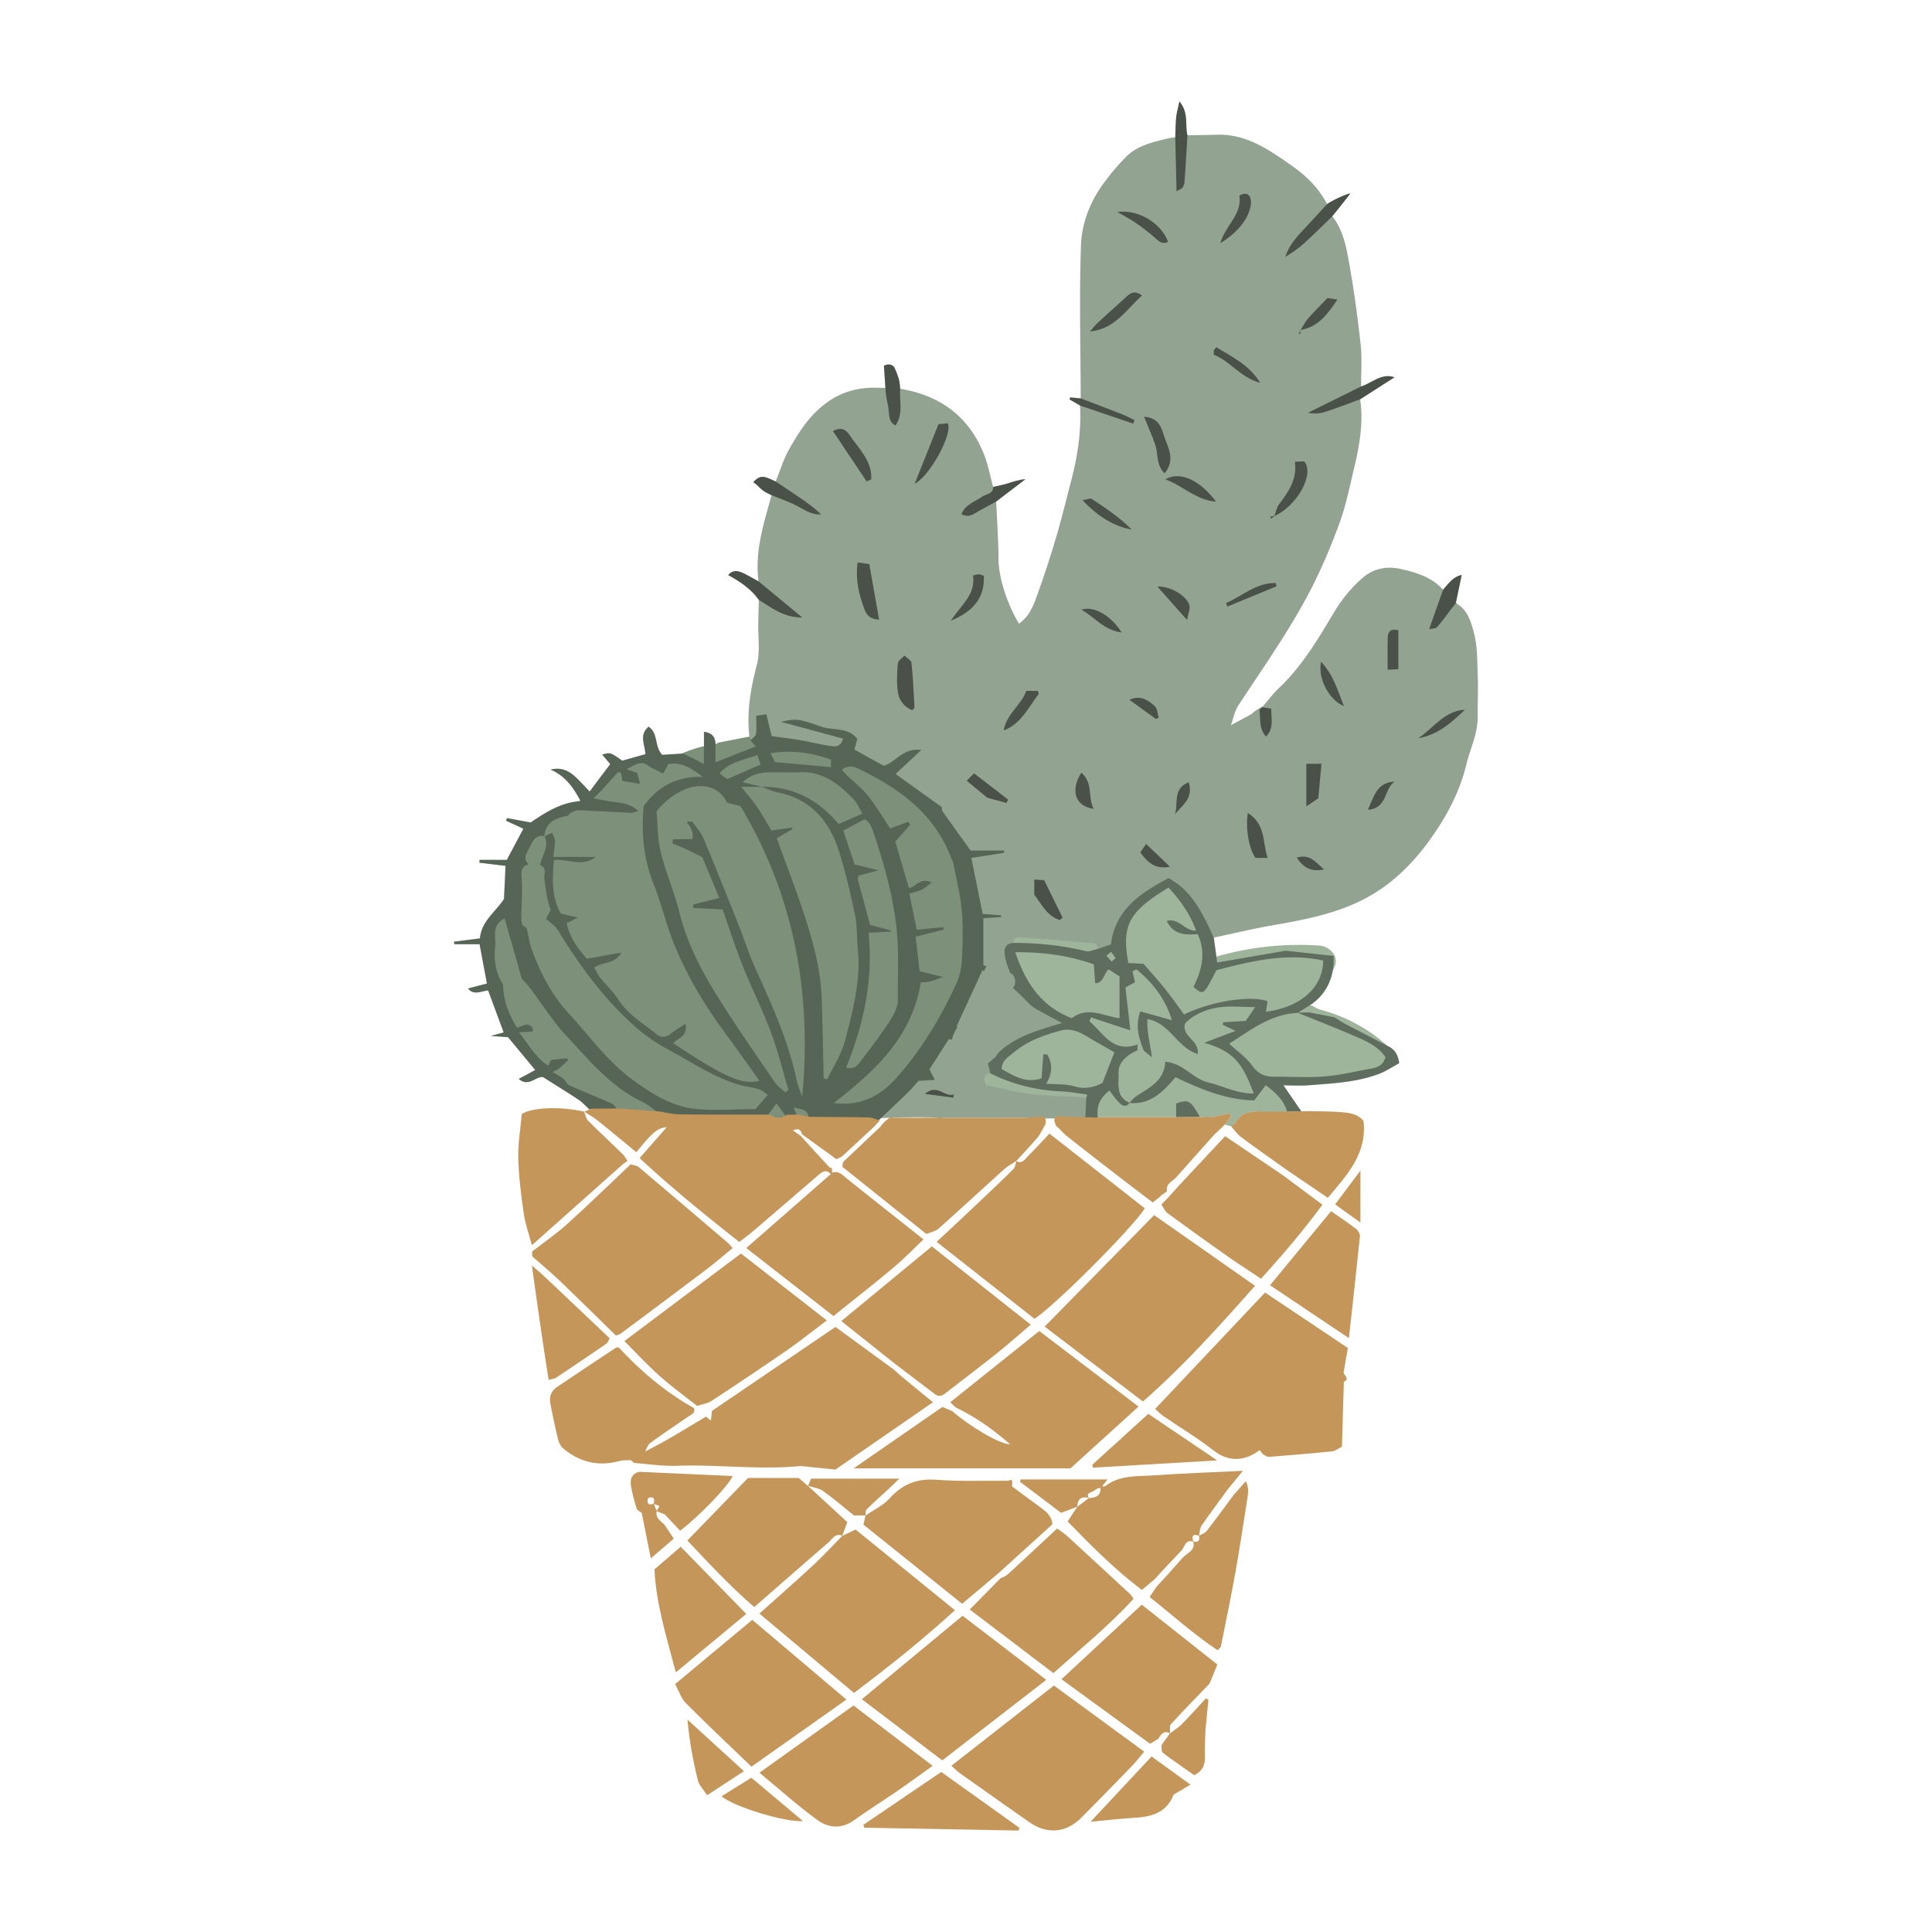 <svg data-bbox="46.998 10.5 106.002 178.999" viewBox="0 0 200 200" height="200" width="200" xmlns="http://www.w3.org/2000/svg" data-type="color">
    <g>
        <path d="M152.98 70.055c-.066-1.571-.016-3.2-.434-4.686-.283-1.006-.62-2.22-1.704-2.845-.033-.057-.084-.105-.121-.161l.595-2.845c-.525.106-.871.378-1.184.685-.268.263-.499.564-.746.848-1.154-1.308-2.755-1.779-4.343-2.144-1.388-.319-2.794-.103-3.94.876-1.215 1.038-2.207 2.268-3.031 3.645-1.655 2.767-3.292 5.548-5.673 7.794-.596.563-1.094 1.23-1.627 1.86a2.505 2.505 0 0 0-.231.129l-.505.321c-.17.108-.331.24-.483.389l-2.12 1.147-.145.194.138-.201c.249-.682.38-1.441.766-2.032 2.79-4.266 5.774-8.415 8.009-13.016a59.827 59.827 0 0 0 2.564-6.161c.575-1.622.921-3.329 1.322-5.009.588-2.465 1.102-4.943.714-7.504l3.56-2.284c-1.359-.46-2.316.587-3.462.951l-.059.029.059-.029c-.006-1.44.111-2.893-.043-4.317-.301-2.787-.68-5.57-1.171-8.329-.308-1.734-.622-3.513-1.761-4.973.616-.774 1.245-1.539 1.839-2.33.131-.174-1.659.549-2.386 1.075l-.017.018.017-.018c-.859-1.679-2.179-2.951-3.691-4.009-2.317-1.623-4.646-3.261-7.678-3.176-.96.027-1.92.04-2.88.058a.348.348 0 0 0-.205-.002c-.272-1.059.167-2.272-.826-3.503-.153.712-.293 1.164-.338 1.625-.068.695-.068 1.396-.097 2.094a.402.402 0 0 0-.192.023c-.185.019-.37.036-.548.081-1.539.387-3.13.71-4.307 1.871-.845.834-1.611 1.763-2.322 2.717-1.426 1.913-2.307 4.162-2.39 6.468-.189 5.28-.041 10.573-.029 15.86l.01.004-.01-.004-1.084-.098-.077.201 1.095.64c.001.031-.011.062-.003.092l.007.019c.116 2.52-.233 4.989-.861 7.422-.544 2.107-1.062 4.222-1.681 6.307a100.194 100.194 0 0 1-2.058 6.207c-.351.949-.816 1.903-1.732 2.527-1.296-2.181-2.105-4.854-2.114-6.666-.01-1.991-.154-3.982-.239-5.973l3.026-2.307c-.69.047-1.321.276-1.963.469-.453.136-.921.22-1.383.328-.294-1.085-.497-2.206-.897-3.25-1.521-3.963-4.475-6.163-8.574-6.889a.441.441 0 0 0-.119-.023l-.035-.007c-.034-.963-.281-1.445-.534-2.066-.176-.431-.615-.561-1.143-.316l.152 2.303c-.021.002-.046-.004-.066 0-.477-.01-.954-.037-1.43-.021-1.841.061-3.45.626-4.933 1.812-1.563 1.249-2.577 2.863-3.523 4.533-.595 1.05-.947 2.238-1.408 3.364l.04.027-.04-.027c-1.162-.546-1.558-.762-2.323.074.678.417.611.784 1.893 1.34l.002.001-.002-.001c-.129.468-.256.936-.387 1.403-.689 2.459-1.303 4.927-.954 7.518l.024.02-.024-.02c-.474-.259-.943-.53-1.425-.774-.6-.303-1.203-.5-1.719.127 1.221.665 2.358 1.42 3.174 2.576-.021.796-.044 1.591-.061 2.387-.031 1.444.209 2.958-.145 4.318-.642 2.464-1.072 4.899-.771 7.438l.323.339c.173-.199.449-.384.538-.596.349.431.844.754 1.503.883 7.022 1.373 16.449 3.68 18.736 11.597.593 2.051.638 4.17.648 6.291.01 2.19.017 4.41-.257 6.586-.433 3.441-1.727 7.15-4.769 9.108-.924.595-1.355 1.483-1.4 2.378-.486.289-1.006.495-1.489.551-.725.084-1.351.562-1.351 1.354 0 .362.186.752.471 1.022 2.147-.075 4.291-.166 6.44-.063a.527.527 0 0 1 .292.101c.133-.031.266-.066.399-.095h9.832l.013.09a44.065 44.065 0 0 1 3.292.022c.514-.018 1.028-.041 1.542-.065.25-.153.478-.341.676-.558 1.004-.284 1.912-1.014 2.062-2.059a144.922 144.922 0 0 1 2.96-14.97c2.023.493 4.291.424 5.937-.119.704-.232 1.243-.641 1.606-1.146l.072.154c1.993-.422 3.976-.899 5.981-1.252 2.993-.527 5.952-1.06 8.768-2.339 3.504-1.592 6.051-4.189 8.138-7.279 1.443-2.136 2.624-4.445 3.237-6.991.406-1.683 1.224-3.264 1.193-5.057-.022-1.362.065-2.727.008-4.086z" fill="#92a391" data-color="1"/>
        <g opacity=".5">
            <path d="M137.924 22.387c-.912.88-1.808 1.778-2.743 2.633a12.026 12.026 0 0 1-2.127 1.568c.336-1.044.991-1.853 1.708-2.623.875-.942 1.744-1.888 2.616-2.833.727-.526 2.517-1.249 2.386-1.075-.595.791-1.224 1.556-1.84 2.33z"/>
            <path d="M122.926 14.008c-.1 1.635-.194 3.271-.309 4.905-.013.184-.114.379-.224.534-.074.103-.236.144-.598.347l-.131-5.574c.029-.699.03-1.4.097-2.095.045-.461.186-.914.338-1.625.995 1.232.552 2.448.827 3.508z"/>
            <path d="M78.526 60.18l4.526 3.747c-1.49-.006-2.517-.562-3.517-1.209-.323-.209-.652-.407-.978-.61-.816-1.156-1.953-1.911-3.174-2.576.516-.626 1.12-.43 1.719-.127.481.244.949.516 1.424.775z"/>
            <path d="M140.801 41.339c-1.205.437-2.401.902-3.619 1.298a3.481 3.481 0 0 1-1.781.092l5.498-2.723c1.146-.364 2.104-1.412 3.462-.951l-3.56 2.284z"/>
            <path d="M150.704 62.447c-.162.202-.328.401-.486.607-.477.624-.924 1.275-1.445 1.86-.146.165-.504.141-.835.221l1.448-4.084c.247-.284.478-.586.746-.848.313-.307.659-.579 1.184-.685l-.612 2.929z"/>
            <path d="M93.183 40.236c-.107 1.254.374 2.583-.483 3.814-.711-.384-.644-1.028-.713-1.653-.082-.748-.289-1.219-.329-2.238l-.153-2.305c.528-.245.967-.115 1.143.316.253.621.501 1.103.535 2.066z"/>
            <path d="M103.128 51.916c-.59.323-1.182.64-1.768.969-.547.307-1.059.763-1.828.345.388-1.029 1.404-1.284 2.166-1.831.404-.29 1.125-.234 1.11-.994.461-.107.93-.192 1.383-.328.642-.192 1.272-.422 1.963-.469l-3.026 2.308z"/>
            <path d="M80.298 49.845c.847.567 1.699 1.126 2.539 1.702.753.516 1.493 1.05 2.163 1.697-1.089.084-1.85-.571-2.713-.986-.785-.378-1.612-.67-2.42-1-1.282-.556-1.215-.922-1.893-1.34.766-.835 1.162-.619 2.324-.073z"/>
            <path d="M111.876 41.239c1.427.546 2.858 1.085 4.28 1.644.442.173.862.401 1.292.603l-.141.368-5.497-1.871-1.096-.64.077-.201 1.085.097z"/>
            <path d="M130.664 73.213l.932.143c-.012 1.022.316 2.008-.534 2.892-.765-.82-.556-1.84-.689-2.768l.291-.267z"/>
            <path d="M88.779 58.224l1.21.173 1.016 5.744c-.737-.022-1.235-.325-1.486-.984-.585-1.535-.983-3.101-.74-4.933z"/>
            <path d="M94.447 73.529c-.842-.339-1.372-1.025-1.496-1.858-.145-.98-.092-2.001-.009-2.995.024-.289.448-.543.688-.814.253.253.697.486.726.763.162 1.527.225 3.065.31 4.599.005.075-.105.154-.219.305z"/>
            <path d="M94.685 50.081l2.465-6.165.95-.104c.598 1.024-1.866 5.505-3.415 6.269z"/>
            <path d="M89.716 49.842l-3.49-5.217c.838-.473 1.351-.14 1.698.38.962 1.439 2.371 2.688 2.268 4.615-.159.073-.317.148-.476.222z"/>
            <path d="M131.926 53.401c.155-.4.231-.86.478-1.19.966-1.287 1.894-2.572 1.64-4.407l.958-.047c1.135 1.291-.745 4.622-3.061 5.661l-.015-.017z"/>
            <path d="M118.435 43.147c1.467.078 1.779 1.067 2.037 1.893.383 1.226 1.283 2.512.086 3.962-.903-.886-.645-2-.955-2.92-.311-.93-.721-1.827-1.168-2.935z"/>
            <path d="M129.174 84.16c1.888 1.183 1.508 3.068 2.048 4.648h-1.259c-.647-.893-1.051-3.004-.789-4.648z"/>
            <path d="M118.227 30.585c-1.666 1.502-2.835 3.494-5.395 3.729.27-.306.518-.636.815-.912.949-.88 1.925-1.731 2.874-2.611.457-.425.897-.792 1.706-.206z"/>
            <path d="M109.71 95.239c-1.35-.412-1.9-1.673-2.643-2.628v-1.564l1.029.07 1.9 3.88-.286.242z"/>
            <path d="M136.468 82.645l-1.238.833v-4.41h1.572l-.334 3.577z"/>
            <path d="M126.327 25.172c.529-1.862 2.282-2.968 1.976-4.932.641-.36 1.064-.167 1.172.419.075.408-.034.891-.185 1.294-.454 1.207-1.502 2.332-2.963 3.219z"/>
            <path d="M106.243 71.518h1.184c.048.15.13.279.097.321-1.06 1.393-1.818 3.083-3.617 3.778.263-1.697 1.802-2.598 2.336-4.099z"/>
            <path d="M101.846 59.611c.104 2.128-.933 3.62-3.408 4.643 1.04-1.618 2.596-2.715 2.285-4.681.255-.056.44-.135.619-.124.179.009.352.109.504.162z"/>
            <path d="M120.63 49.623c1.475-.871 3.537.01 5.256 2.309-2.118-.159-3.476-1.695-5.256-2.309z"/>
            <path d="M120.923 25.037c-.708.339-1.076-.191-1.528-.569a23.209 23.209 0 0 0-1.875-1.432c-.599-.404-1.247-.735-1.839-1.078 2.06-.325 4.496 1.088 5.242 3.079z"/>
            <path d="M136.753 68.504c1.262 1.32 1.732 2.999 2.368 4.598-1.576-.664-2.722-2.912-2.368-4.598z"/>
            <path d="M144.758 65.247v4.024l-1.107.061c0-1.171-.031-2.291.013-3.407.023-.598.384-.879 1.094-.678z"/>
            <path d="M111.943 79.978c1.27 1.126.622 2.542 1.277 3.759-1.933-.28-2.442-1.917-1.277-3.759z"/>
            <path d="M117.155 54.815c-1.804-.301-3.507-1.351-5.094-3.034.4-.057.794-.243.981-.118 1.35.903 2.731 1.781 4.113 3.152z"/>
            <path d="M122.881 64.178l-3.063-3.447c1.174-.107 2.981.857 3.304 1.904.115.372-.12.852-.241 1.543z"/>
            <path d="M102.211 82.59l-2.134-1.769.749-.768 3.535 2.719-.171.349-1.988-.539.009.008z"/>
            <path d="M125.641 36.715c.017-.292-.001-.399.034-.485.033-.082.12-.142.252-.286 1.563.997 3.323 1.745 4.542 3.696-2.071-.559-3.122-2.272-4.828-2.925z"/>
            <path d="M134.637 34.16c.259-.405.473-.848.786-1.205.619-.707 1.293-1.366 1.998-2.102l1.026.157c-1.034 1.549-1.995 2.837-3.81 3.15z"/>
            <path d="M146.811 76.421c1.587-1.032 2.7-2.846 4.841-2.953-1.395 1.338-2.823 2.621-4.841 2.953z"/>
            <path d="M116.11 65.471c-1.878-.252-2.762-1.574-4.17-2.357 1.288-.431 3.061.593 4.17 2.357z"/>
            <path d="M144.383 80.918c-1.133.689-.736 2.807-2.781 2.901.647-1.396.934-2.845 2.781-2.901z"/>
            <path d="M132.146 60.696l-5.085 2.091-.14-.355c1.695-.74 3.129-2.124 5.142-2.076l.083.34z"/>
            <path d="M116.913 72.444c1.175-.537 1.939.052 2.627.648.276.239.281.792.409 1.203l-.276.139-2.76-1.99z"/>
            <path d="M121.107 89.716c-1.452.314-2.276-.39-3.065-1.48l.608-.866 2.457 2.346z"/>
            <path d="M121.632 84.286c.366-1.09-.27-2.643 1.423-3.306.519 1.683-.686 2.387-1.423 3.306z"/>
            <path d="M134.239 88.781c1.391-.422 1.961.509 2.832 1.224-1.333.275-2.131-.167-2.832-1.224z"/>
            <path d="M134.638 34.16l-.055.425-.14-.045c.064-.127.129-.254.195-.38z"/>
            <path d="M131.941 53.418l-.353.279-.099-.195.438-.101.014.017z"/>
            <path d="M98.689 113.63l-2.951-.389c1.321-1.118 2.051.407 2.991.051l-.04.338z"/>
        </g>
        <path fill="#7c907a" d="M97.493 83.551l.001.004.008.006-.009-.01z" data-color="2"/>
        <path d="M100.554 88.812l3.384-.525-.015-.239h-3.453c-1.065-1.487-1.99-2.769-2.901-4.063-.076-.108-.054-.285-.076-.431l-4.788-3.434 2.668-2.485c-1.939-.249-2.678 1.324-3.898 1.64l-3.033-1.678.308-1.094c-.956-1.274-2.531-.843-3.783-1.293-2.398-.862-2.602-.801-4.117-.486l6.429 1.739c-.273.954-.92.829-1.49.737-1.018-.165-2.021-.415-3.038-.589-.961-.164-1.93-.277-2.865-.408l-.557-2.258-1.042.15c0 .691.057 1.295-.027 1.879-.029.198-.241.37-.426.546l-.256-.269-3.306.644v.085c-.069.01-.136.026-.204.037v-.053c-.044-.655-.325-1.096-1.195-1.207v1.482l-.022.008c-.798.184-1.562.454-2.304.77l-1.999.124c-.84-.924-.376-2.23-1.404-2.914-1.023.864-.373 1.862-.332 2.846l-2.399.674c-1.218-.866-1.218-.866-2.076-.63l.832.985-2.132 2.84c-.232-.249-.463-.5-.699-.745-.887-.919-1.737-1.92-3.343-1.526 1.553.669 2.383 1.899 3.089 3.234l-.38.066c-1.843.227-3.349 1.211-4.763 2.171l-2.467-.452-.076.28 1.779.822-1.711 3.225h-2.82l-.014.293 2.701.328-.159 3.425c-.895 1.368-2.347 2.309-2.49 4.079l-2.683.34.025.264h2.622l.758 4.07-1.956.51c.595.766 1.355.264 2.082.208l1.61 4.345-1.34.36 1.791.135 2.813 3.395-1.707.92c1.039.912 1.831-.348 2.535-.174 1.331.843 2.522 1.573 3.684 2.348.401.267.727.647 1.087.975l2.313-.017c3.571 1.228 7.535 1.387 11.271 1.558 3.464.159 6.93.122 10.389-.085 1.485.05 3.024.003 4.406-.55l.293.004c.405.009.806.196 1.209.301 1.039-.988 2.086-1.969 3.114-2.969.394-.383.744-.811 1.089-1.191l1.684-.099-.557-1.084 2.011-3.139c.107.017.209.04.308.067.123-.459.295-.896.574-1.288-.022-.043-.046-.085-.066-.13l2.666-5.797c.072.043.134.084.193.121a.976.976 0 0 1 .218-.495l-.322-.135v-4.857l1.841-.118.004-.177-1.918-.153c-.387-1.899-.778-3.838-1.171-5.793z" fill="#7c907a" data-color="2"/>
        <g opacity=".3">
            <path d="M97.493 83.551l.001.004.008.006-.009-.01z"/>
            <path d="M98.531 107.632c.123-.459.295-.896.574-1.288-.022-.043-.046-.085-.066-.13l2.666-5.797c.072.043.134.084.193.121a.976.976 0 0 1 .218-.495l-.322-.135v-4.857l1.841-.118.004-.177-1.918-.153-1.166-5.792 3.384-.525-.015-.239h-3.453c-1.065-1.487-1.99-2.769-2.901-4.063-.076-.108-.054-.285-.076-.431l-4.788-3.434 2.668-2.485c-1.939-.249-2.678 1.324-3.898 1.64l-3.033-1.678.307-1.094c-.956-1.274-2.531-.843-3.783-1.293-2.398-.862-2.602-.801-4.117-.486l6.429 1.739c-.273.954-.92.829-1.49.737-1.018-.165-2.021-.415-3.038-.589-.961-.164-1.93-.277-2.865-.408l-.557-2.258-1.042.15c0 .691.057 1.295-.027 1.879-.036.25-.367.458-.563.684l.554.605-4.184 1.652v-1.953c-.044-.655-.325-1.096-1.195-1.207v3.336l-2.142-1.088-2.184.136c-.84-.924-.376-2.23-1.404-2.914-1.023.864-.373 1.861-.332 2.846l-2.399.674c-1.218-.866-1.218-.866-2.076-.63l.832.985-2.132 2.84c-.232-.249-.463-.5-.699-.745-.887-.919-1.737-1.92-3.343-1.526 1.553.669 2.383 1.899 3.089 3.234l-.381.066c-1.843.227-3.349 1.211-4.763 2.171l-2.467-.452-.076.28 1.779.822-1.711 3.225h-2.82l-.014.293 2.701.328-.159 3.425c-.895 1.368-2.347 2.309-2.49 4.079l-2.683.34.025.264h2.622l.758 4.07-1.956.51c.595.766 1.355.264 2.082.208l1.61 4.345-1.34.36 1.791.135 2.813 3.395-1.707.92c1.039.912 1.831-.348 2.535-.174 1.331.843 2.522 1.573 3.684 2.348.401.267.727.647 1.087.975l2.862-.021c-.17-.192-.302-.468-.515-.562-1.471-.653-2.964-1.256-4.435-1.908-.196-.087-.31-.357-.462-.543l-.302-.278.015.018-.976-.566.64-.327.991-.895-.146-.208-1.628.186-.292.592c-1.295-.824-1.948-2.094-3.04-3.458l1.428-.077c.071-.528-.241-.692-.688-.728l-.933.331c-.831-1.32-1.394-2.706-1.456-4.509-.679-1.011-.982-2.416-.808-3.831.122-.988-.453-2.273.982-2.971l1.773 6.217c.302.348.625.681.902 1.047 1.218 1.611 2.293 3.354 3.662 4.821 2.393 2.564 4.636 5.335 7.921 6.896.565.269 1.05.707 1.572 1.066.677.104 1.354.289 2.032.297 3.126.037 6.252.024 9.378.028l.902-1.214.907 1.219h1.194l-.338-.819c.719.229 1.472.089 1.543 1.047 1.996.016 3.992.015 5.987.061.405.009.806.196 1.209.301 1.039-.988 2.086-1.969 3.114-2.969.394-.383.744-.811 1.089-1.191l1.684-.099c-.176-.343-.318-.62-.558-1.084l2.011-3.139c.107.018.209.04.308.067zm-12.51-28.991v.777l-5.785-.525-.486-.919c2.227-.355 4.244-.077 6.271.667zm-7.621-.496l.335 1.005-3.436 1.497-.826-.571c1.014-1.225 2.524-1.369 3.927-1.931zm-.204 36.671c-2.181 0-4.354.213-6.466-.057-2.333-.298-4.35-1.598-6.236-2.977-2.595-1.897-4.458-4.52-6.608-6.86-1.751-1.906-2.918-4.135-3.801-6.53-.271-.734-.379-1.529-.562-2.296-.165-.14-.436-.255-.475-.424-.088-.38-.091-.788-.077-1.183.044-1.254.118-2.504.016-3.761-.044-.547.025-1.124.76-1.243-.684-.586-.228-1.164.04-1.692.322-.636.59-1.415 1.567-1.242.084-1.191.836-1.845 2.416-2.102l.295-.297c.258-.098.519-.289.773-.279 1.843.071 3.685.187 5.527.274.17.008.344-.09.705-.193-.938-.889-1.99-.836-2.966-1.002-.561-.095-1.12-.204-1.68-.306l.909-.887 1.637-1.83.331.088.123.82 1.845.314-.306-1.154-1.105-.361c.938-.505 1.583-.984 2.359-.284l1.429.74.538-.995c1.463-.264 2.483.518 3.563 1.318-2.616-.077-4.625.965-6.117 3.044-.242 2.753-.023 5.429 1.025 8.045.827 2.062 1.319 4.26 2.161 6.315 1.356 3.307 3.198 6.358 5.332 9.23 1.172 1.578 2.297 3.191 3.473 4.829-1.81.451-3.528-.313-8.921-3.878.438-.563 1.542-.658 1.248-2.014-.584.391-1.069.671-1.502 1.016-.503.402-.978.455-1.485.05-1.389-1.109-2.943-2.014-3.947-3.577-.532-.829-1.282-1.515-1.902-2.291-.235-.294-.384-.658-.586-1.014.815-.655 2.058-.271 2.8-1.561l-3.57.643c-1.003-1.132-1.794-2.235-2.085-3.682l1.143-.591-1.752-.399c-.988-1.703-.883-3.569-.722-5.552 1.435-.164 2.889.785 4.338-.319h-4.405c.075-.638.181-1.144.175-1.648-.003-.287-.19-.572-.294-.858l-.779.364c.509 1.096-.284 1.992-.462 2.982.741.288.374.932.44 1.425.142 1.063.244 2.132.651 3.205l-.482.95c.07.054.18.124.274.212.317.294.711.544.928.901 2.204 3.62 4.688 7.027 7.841 9.872a18.512 18.512 0 0 0 3.673 2.57c2.399 1.284 4.656 2.839 7.299 3.62.657.194 1.355.249 2.01.449.34.103.626.383.936.583l-1.287 1.48zm4.846-1.281c-.197-.577-.457-1.14-.58-1.732-.865-4.155-2.652-7.959-4.37-11.796-.607-1.355-1.048-2.783-1.598-4.164-1.208-3.032-2.414-6.065-3.675-9.074-.26-.621-.758-1.141-1.146-1.708h-.592c.388.538.759 1.082.597 1.802l.199.12-.202-.117-2.001.013-.071.422c.509.217 1.024.42 1.526.653.541.252 1.068.533 1.579.79l1.752 4.215-2.711.678.015.353 3.04.153c.689 1.948 1.318 3.927 2.085 5.85.916 2.297 2.038 4.513 2.903 6.827.734 1.963 1.231 4.015 1.832 6.027l-.33.23c-.366-.344-.811-.635-1.087-1.04-2.009-2.951-4.062-5.878-5.948-8.908-1.68-2.699-3.141-5.515-3.923-8.657-.525-2.11-1.418-4.128-1.931-6.24-.347-1.428-.319-2.947-.441-4.243 2.535-3.103 6.042-3.492 7.292-.901l1.394.359c5.517 9.202 7.425 19.293 6.392 30.088zm2.222-1.886c-.068-2.83-.1-5.661-.214-8.488-.115-2.834-.851-5.561-1.721-8.236-.885-2.72-1.923-5.391-2.918-8.152l1.613-.938-.039-.167-2.127.309c-.518-.859-.963-1.688-1.496-2.455-.536-.771-1.16-1.481-1.627-2.07h2.149l-1.991-.478c.739-.725 1.654-.993 2.648-1.02 1.096-.03 2.195.03 3.29-.015 2.361-.097 4.007 1.222 5.514 2.78.4.414.628.995.939 1.506l-2.473 1.081c-1.971-2.373-4.582-3.897-7.93-3.856.537.196 1.06.468 1.615.576 3.474.68 5.391 3.006 6.385 6.186.676 2.161 1.186 4.38 1.647 6.598.23 1.104.151 2.269.269 3.4.343 3.282-.517 6.41-1.318 9.517-.361 1.401-1.214 2.675-1.843 4.007l-.372-.085zm7.686-8.132c.009.729-.422 1.537-.843 2.183-.917 1.41-1.93 2.759-2.961 4.089-.329.424-.696 1.013-1.549.711 1.804-4.459 2.809-9.008 2.318-13.942l2.296-.12.011-.124-2.15-.563c-.424-1.567-.852-3.134-1.263-4.706-.032-.123.058-.278.088-.406l2.059-.546a1730.58 1730.58 0 0 1-2.479-.596l-1.185-3.518 2.195-1.158c.653.277.832 1.072 1.055 1.73.996 2.949 1.814 5.928 2.215 9.049.342 2.653.161 5.281.193 7.917zm-.253 8.177c-1.726 1.909-3.791 2.822-6.388 2.493 4.169-3.248 8.05-6.694 9.015-12.483.206-.022.591-.032.959-.113.374-.083.732-.238 1.364-.452l-2.448-.6-.412-3.572 2.912-.737-.058-.252-2.742.27-.766-3.737c.483-.151.908-.237 1.288-.418.325-.154.597-.418 1.021-.726-1.113-.588-1.579.4-2.348.566l-1.415-4.815 1.549-1.752-.186-.301-1.884.698c-.694-1.035-1.409-2.212-2.237-3.304-.776-1.025-1.92-1.736-2.77-2.782.904-.644 1.581-.17 2.129.101 4.061 2.004 7.548 4.625 9.203 9.088.052.14.161.264.188.406.315 1.662.744 3.315.892 4.992.154 1.739.099 3.506.006 5.254a6.753 6.753 0 0 1-.623 2.428c-1.643 3.526-3.622 6.842-6.249 9.748z"/>
            <path d="M56.375 86.565l-.005-.012-.017-.002-.003.026a.592.592 0 0 0 .025-.012z"/>
            <path d="M58.774 84.448l-.005.001-.018.018.023-.019z"/>
        </g>
        <path d="M143.74 108.323l-.152-.079c-.012-.011-.019-.023-.032-.034a16.563 16.563 0 0 0-7.002-3.721l-.662-.344c-.094-.049-.185-.064-.277-.093l.207-.131c1.217-.898 1.875-2.049 2.126-3.386.084-.183.174-.361.247-.553.41-1.076-.623-2.026-1.593-2.094a30.747 30.747 0 0 0-10.681 1.144l-.267-1.973c-1.109-2.367-2.157-4.781-4.683-6.157-2.864 1.514-5.396 3.198-5.925 6.655-.031.075-.063.149-.092.225l-1.328.454c-.001-.435-.218-.591-.65-.62-1.283-.085-2.562-.217-3.844-.322a419.815 419.815 0 0 0-3.547-.269c-.412-.03-.679.122-.664.586-1.057.075-.991.828-.86 1.534.091.492.289.966.497 1.564.588.27.687 1.106.3 1.569.597.528 1.162 1.098 1.73 1.668.441.441 1.062.706 1.615 1.028.463.27.946.507 1.733.924-2.528.772-4.859 1.382-6.669 3.163a.994.994 0 0 1-.389.496c.214-.145-.032.028-.077.068l-.281.256c-.085.078-.173.152-.259.229l.277 1.011c-.734.075-.717.521-.486 1.19 1.464.311 2.972.747 4.509.93 1.951.232 3.926.259 5.891.374l-.098 2.062c-.603 0-1.133-.002-1.664.001-.576.003-.957.225-.955.867h3.28l.623-.892 8.118.002 2.455-.025-.095-.165h.001l.093.166.996.081.003-.008 2.055-.445.174.309-.628.857.619.163c.158-.116.379-.198.462-.353.469-.876 1.197-1.134 2.048-1.167.518.049 1.033.119 1.54.214.751.141 1.432.057 2.017-.211l1.214-.027-1.845-2.688c.828 0 1.76.061 2.68-.012 2.419-.193 4.862-.301 7.168-1.158.762-.283 1.453-.759 2.132-1.122-.122-.938-.492-1.423-1.105-1.741zm-2.351 2.399l.004.002-.39.075.386-.077zm-27.768 4.236zm21.945-3.466zm4.46-.503zm-1.284.231c-.135.022-.269.046-.404.066.135-.02.27-.044.404-.066z" fill="#9eb59c" data-color="3"/>
        <g opacity=".4">
            <path d="M143.74 108.323c-1.458-.756-2.919-1.507-4.372-2.273-.426-.224-.829-.491-1.243-.738l-2.559-.504-1.191.026 1.446-.914c1.674-1.235 2.302-2.945 2.245-4.965l-4.986-.535-7.077 1.221-.349-2.582c-1.109-2.367-2.157-4.781-4.683-6.157-2.924 1.545-5.516 3.256-5.969 6.864l-1.376.47c-.404.086-.844.322-1.205.234-2.467-.604-4.967-.862-7.5-.858-1.057.075-.991.828-.86 1.534.091.492.289.966.497 1.564.588.27.687 1.106.3 1.569.597.528 1.162 1.098 1.73 1.668.441.441 1.062.706 1.615 1.028.463.27.946.507 1.733.924-2.528.772-4.859 1.381-6.669 3.163a.994.994 0 0 1-.389.496c.214-.145-.032.028-.077.068l-.281.256c-.085.078-.173.152-.259.229l.277 1.011c2.338 1.16 4.812 1.757 7.418 1.866.835.035 1.665.195 2.496.302.035.004.093.065.088.089-.017.081-.057.158-.088.236l-.098 2.062c-.603 0-1.133-.002-1.664.001-.576.003-.957.225-.955.867h3.28l.623-.892c-.121-1.039.131-1.932 1.215-2.759.317.407.611.861.983 1.239.313.319.712.551 1.087.044 2.155.195 3.468-1.131 4.761-2.668 2.548 1.211 5.171 2.34 8.153 2.405l1.196-1.576c.969.753 1.866 1.509 2.204 2.738l1.472-.033-1.845-2.688c.828 0 1.76.061 2.68-.012 2.419-.193 4.862-.301 7.168-1.158.762-.283 1.453-.759 2.132-1.122-.121-.937-.491-1.422-1.104-1.74zm-22.779-16.439c1.25 1.333 2.227 2.719 2.861 4.455-1.205.057-1.766-1.346-3.037-1.004.682 1.448 1.908 1.462 3.208 1.365.876 1.958.42 3.738-.446 5.462 1.039.889 1.039.889 2.374-1.729 3.567-.926 7.229-1.832 11.057-.998-.032 2.899-2.462 4.842-5.928 5.304l.166-1.092c-1.792-.64-5.906.026-8.64 1.372-.668-.9-1.309-1.823-2.009-2.697-.714-.892-1.487-1.736-2.188-2.547l-1.576-.087c-.738-3.997.14-5.349 4.158-7.804zm-5.935 6.642l.47.672-.431.344-.535-.61.496-.406zm-9.928.048c2.864-.022 5.498.317 8.134 1.257l.143 1.959c.897-.056.843-.923 1.384-1.442l1.136.728v4.33c-1.658-.212-3.32-1.262-4.932-.005-3.109-1.17-4.769-3.581-5.865-6.827zm9.032 13.527c-.707.381-1.699.722-2.928.355-.87-.26-1.84-.189-2.895-.277.695-1.164.636-2.114.093-3.025l-.393-.014-.184 2.484c-1.568.548-2.835-.209-4.138-.964.031-.912.761-1.289 1.3-1.741 1.397-1.174 3.098-1.764 4.823-2.234 1.392-.378 2.469.486 3.583 1.124.702.403 1.406.803 1.97 1.124l-1.231 3.168zm10.938-.05c-1.593-.378-2.595-2.009-4.442-2.136-.112 2.047-1.721 2.701-3.059 3.609-.243.165-.428.418-.637.633-1.47-.614-1.1-2.045-1.137-3.101-.038-1.108.918-1.874 1.962-2.332v-.603c-2.592.93-3.529-1.189-4.978-2.4l.169-.401 4.064 1.338-.5-4.435.983-.545-.261-1.128c.183-.084.382-.229.43-.19 1.657 1.362 2.946 2.979 3.657 5.252l-3.276-.913c-.561 1.561-.117 2.81.354 4.056l.852.699c-.173-1.376-.54-2.605-.467-3.961 2.34.42 3.08 2.962 5.208 3.626.195-1.461-1.707-1.78-1.31-3.184.927-.927 2.143-1.438 3.404-1.639 1.195-.191 2.443-.041 3.848-.041l-.972 1.43-2.333.138-.055.257 1.336.642-3.241 1.224c3.006.872 3.956 2.09 5.122 5.254-1.713.033-3.167-.78-4.721-1.149zm17.045-1.465c-1.648.295-3.287.702-4.949.841-1.734.146-3.491.022-5.237.035-.951.007-1.657-.262-2.271-1.111-.627-.867-1.556-1.515-2.407-2.309 2.211-1.406 4.299-3.069 7.097-3.188l.009-.006c1.988.809 3.99 1.587 5.959 2.442 1.168.507 2.367 1.023 3.112 2.159-.216.715-.686 1.024-1.313 1.137z"/>
            <path d="M121.755 114.238v1.415l2.455-.025c-.957-1.719-1.163-1.847-2.455-1.39z"/>
        </g>
        <path d="M65.75 151.452c1.44.12 2.888.335 4.325.285 4.229-.148 8.453.431 12.68.036.196-.018.398.018.596.038 1.124.113 2.248.228 3.135.318l10.094-6.969c-1.059-.869-2.12-1.736-3.176-2.609-.299-.247-.582-.515-.872-.773l-6.044-4.413-12.792 8.695-.101.994-.515-.403c-1.298.774-2.588 1.561-3.896 2.318-.791.458-1.609.87-2.414 1.302l.017-.018-.012.008c.172-.3.278-.691.533-.877 1.289-.942 2.617-1.831 3.932-2.736.316-.218.769-.339.594-.886-2.948-1.648-5.488-3.803-7.775-6.273-.099.004-.223-.03-.294.017a1373.869 1373.869 0 0 0-6.096 4.07c-.6.402-.832.99-.7 1.683.233 1.224.485 2.445.78 3.655.09.367.268.79.544 1.021 1.714 1.436 3.662 1.907 5.85 1.304.361-.1.76-.061 1.141-.086l-.022.022.024-.022c.154.105.302.286.464.299zm8.356-4.266l.111-.077-.111.077zm-7.336 3.086z" fill="#c49659" data-color="4"/>
        <path d="M129.92 133.107l-10.445-7.318-11.333 11.54 10.174 7.753c4.249-3.714 7.889-7.795 11.604-11.975z" fill="#c49659" data-color="4"/>
        <path d="M117.86 145.609l-10.275-7.825-9.214 7.374.569.545c1.998.956 3.792 2.199 5.63 3.814-1.106-.009-4.28-1.928-5.995-3.441l-1.022-.428-9.184 6.357h22.442l7.049-6.396z" fill="#c49659" data-color="4"/>
        <path d="M100.027 125.691c-.996.941-2.003 1.869-3.07 2.864l10.135 7.967c2.23-1.473 10.121-9.389 11.419-11.434l-9.873-7.738c-.758.801-1.458 1.579-2.204 2.311-.322.316-.601.858-1.221.539-.093.286-.115.645-.305.832-1.609 1.573-3.246 3.115-4.881 4.659z" fill="#c49659" data-color="4"/>
        <path d="M105.212 120.2a.217.217 0 0 0 .007-.024l-.006.004-.013.014.012.006z" fill="#c49659" data-color="4"/>
        <path d="M60.49 115.076l-.028-.018.006.018.014.003a.069.069 0 0 0 .008-.003z" fill="#c49659" data-color="4"/>
        <path d="M65.873 119.28c1.652-2.042 2.192-2.515 3.148-2.593l-2.809 3.201c3.28 3.046 6.744 5.868 10.32 8.679.527-.408.968-.721 1.377-1.072 2.236-1.912 4.461-3.837 6.696-5.749.412-.352.835-.805 1.398-.205l-8.748 7.656 9.027 7.039c2.152-1.731 4.197-3.327 6.184-4.993 1.096-.919 2.095-1.955 3.137-2.939-2.639-2.092-5.284-4.177-7.913-6.282-.467-.374-.854-.863-1.553-.623l-.018-.475a.968.968 0 0 1-.231-.065c-.451-.488-.904-.973-1.352-1.463-.549-.6-1.095-1.204-1.642-1.806l-.806-.564c.623-.297.823-.015.946.404l2.251 1.627 1.305.946.579-.292 3.327-3.083.59-.648c-.403-.105-.804-.292-1.209-.301-1.995-.046-3.991-.045-5.987-.061l-1.206-.227H81.49c-.604.417-1.207.419-1.809-.005-3.126-.005-6.253.008-9.378-.028-.678-.008-1.355-.193-2.032-.297l-4.205-.312-2.862.021-.716.308c.472.311.968.592 1.408.944 1.34 1.069 2.654 2.169 3.977 3.258z" fill="#c49659" data-color="4"/>
        <path d="M75.352 128.662c-3.075-2.624-6.149-5.248-9.24-7.853-.207-.174-.549-.188-.828-.276-2.192 2.071-4.353 4.177-6.59 6.197-1.129 1.02-2.398 1.885-3.604 2.82l.003.51c.931.821 1.891 1.611 2.788 2.468 1.979 1.893 3.925 3.82 5.885 5.733.181-.079.386-.127.54-.242 2.922-2.178 5.845-4.355 8.751-6.555.943-.714 1.838-1.491 2.789-2.266-.229-.25-.347-.41-.494-.536z" fill="#c49659" data-color="4"/>
        <path d="M130.958 133.805l-11.38 12.049c.297.26.564.545.879.76 1.726 1.181 3.532 2.257 5.176 3.543 1.452 1.135 3.127 1.205 4.752-.039l.377.451c.204.086.414.259.61.244 2.177-.167 4.354-.35 6.527-.568.308-.031.595-.271 1.018-.476l.197-6.715c.67-.345-.003-.656-.025-.984l.442-2.528-8.573-5.737z" fill="#c49659" data-color="4"/>
        <path d="M87.189 158.994l.015-.015-.015.015c-.001.001-.001.001 0 0z" fill="#c49659" data-color="4"/>
        <path d="M84.197 162.014c-1.788 1.66-3.625 3.267-5.584 5.024l9.79 8.212c3.669-2.76 7.118-5.514 10.452-8.56l-10.285-8.354-1.382.659c-.994 1.009-1.953 2.056-2.991 3.019z" fill="#c49659" data-color="4"/>
        <path d="M68.262 142.416c1.241 1.108 2.595 2.09 3.9 3.127.502-.169 1.066-.242 1.494-.523a373.313 373.313 0 0 0 7.716-5.178c1.387-.959 2.706-2.015 4.221-3.151l-8.885-6.927-12.077 9.066c1.207 1.2 2.364 2.455 3.631 3.586z" fill="#c49659" data-color="4"/>
        <path d="M118.447 181.328l-9.347-6.842-10.614 8.304c.347.307.587.562.866.76 2.4 1.702 4.801 3.402 7.213 5.087 1.823 1.274 3.801 1.107 5.36-.461a602.564 602.564 0 0 0 5.249-5.356c.435-.449.815-.952 1.273-1.492z" fill="#c49659" data-color="4"/>
        <path d="M103.133 140.146c1.164-.928 2.278-1.921 3.57-3.016l-10.241-8.105-9.371 7.734 5.546 4.415 4.21 3.196c.495.322.832.004 1.195-.278 1.694-1.318 3.413-2.607 5.091-3.946z" fill="#c49659" data-color="4"/>
        <path d="M89.216 175.904l8.324 6.331 10.771-8.339-8.669-6.633-10.426 8.641z" fill="#c49659" data-color="4"/>
        <path d="M87.619 175.939l-9.743-8.254-7.989 6.651c.397.723.624 1.48 1.116 1.974 2.184 2.197 4.444 4.319 6.787 6.575l9.829-6.946z" fill="#c49659" data-color="4"/>
        <path d="M117.344 165.507c-.171-.238-.239-.377-.346-.476-2.164-2.005-4.329-4.01-6.505-6.003-.325-.298-.707-.533-1.063-.797-1.695 1.581-3.384 3.168-5.091 4.735-.21.193-.512.284-.771.422l-3.184 3.227 8.661 6.584c2.884-2.581 5.78-4.934 8.299-7.692z" fill="#c49659" data-color="4"/>
        <path d="M136.899 124.712l-4.062-3.025-6.012-4.073-4.761 5.094-1.244 1.378-.301.292-.293.322c.213.302.366.686.648.893a380.016 380.016 0 0 0 6.18 4.441c1.128.794 2.29 1.539 3.486 2.339 2.272-2.505 4.376-4.982 6.359-7.661z" fill="#c49659" data-color="4"/>
        <path d="M87.203 158.979l-.009-.003-.007.019.016-.016z" fill="#c49659" data-color="4"/>
        <path d="M109.883 173.835l9.174 6.681.855-.522c.279-.452.555-.911 1.206-.557l-.888 1.214c.041.271-.016.673.14.792 1.085.826 2.216 1.592 3.256 2.325.956-.487 1.127-1.147 1.102-1.953-.027-.886.034-1.775.057-2.663l.31-3.19-.261-.148c-.831.896-1.644 1.809-2.501 2.679-.355.361-.804.629-1.211.94.021-.319-.085-.755.084-.939 1.306-1.43 2.665-2.811 4.008-4.208l.805-1.977-7.823-6.193c-2.833 2.629-5.528 5.131-8.313 7.719z" fill="#c49659" data-color="4"/>
        <path d="M96.544 182.798l-8.192-6.247-9.736 6.959c2.076 1.714 3.969 3.427 6.025 4.915 1.113.806 2.47.941 3.759.012 1.458-1.051 2.988-2 4.468-3.02 1.211-.834 2.397-1.706 3.676-2.619z" fill="#c49659" data-color="4"/>
        <path d="M64.476 120.521c.146-.129.319-.228.479-.341-.157-.231-.28-.497-.476-.688-1.197-1.166-2.425-2.3-3.604-3.483-.223-.224-.278-.614-.406-.933-2.465-.568-5.463-.434-6.456.25-.135 1.565-.405 3.087-.363 4.599.054 1.927.302 3.856.581 5.767.159 1.087.548 2.14.833 3.209 3.137-2.794 6.273-5.589 9.412-8.38z" fill="#c49659" data-color="4"/>
        <path d="M127.704 154.764c-.927 1.246-1.841 2.504-2.795 3.729-.176.226-.515.325-.778.482.076-.346.057-.757.243-1.027.884-1.287 1.824-2.536 2.744-3.799l1.547-1.891c-3.282.161-6.219.259-9.148.467-1.75.124-3.598-.067-5.125 1.133-.061.048-.195.003-.295.002l.552-.706h-9.004l-.047.244 4.244 3.208 1.672-.631c.037-.786.413-1.119 1.2-.903-.299-.532.177-.559.471-.705l.397-.27.344-.074c.046.866-.534 1.016-1.207 1.059l.008-.007-.013-.003.005.009-1.2.902-1 1.515c2.402 2.472 4.836 4.939 7.689 7.094l1.318-1.116.83-.902 1.932-2.049c.368-.368.388-1.197 1.232-.935.26.958-.652 1.149-1.08 1.656l-1.589 1.786-1.107 1.201-.739 1.083c2.401 1.905 4.598 3.891 7.043 5.516.207-.226.316-.29.333-.372.514-2.574 1.055-5.143 1.516-7.727.459-2.573.836-5.16 1.251-7.741.09-.561.1-1.104-.183-1.661l-1.261 1.433zm-4.173 4.813c-.198-.59-.042-.827.588-.589.106.498-.073.711-.588.589z" fill="#c49659" data-color="4"/>
        <path d="M128.47 117.704c1.535 1.144 3.105 2.242 4.662 3.357l4.324 2.935c2.03-2.404 4.085-4.603 3.691-7.962-.636-.771-1.551-.851-2.44-.916-1.044-.077-2.095-.066-3.142-.093l-.856.015-1.472.033c-.942 0-1.884.03-2.824-.008-1.054-.043-1.969.131-2.523 1.166-.083.156-.305.237-.462.353.344.377.64.82 1.042 1.12z" fill="#c49659" data-color="4"/>
        <path d="M140.398 127.227c-.819-.63-1.684-1.201-2.606-1.845l-6.319 7.666 8.166 5.478c.41-3.73.792-7.126 1.136-10.527.024-.248-.17-.612-.377-.772z" fill="#c49659" data-color="4"/>
        <path d="M77.254 167.074l-6.789-6.956-2.715 2.34c.172 3.616 1.246 6.989 2.212 10.664l7.292-6.048z" fill="#c49659" data-color="4"/>
        <path d="M89.387 188.897l.06.303 15.995.299.092-.279-8.098-5.787-8.049 5.464z" fill="#c49659" data-color="4"/>
        <path d="M62.739 139.12c.175-.121.253-.383.376-.58-2.274-2.154-4.545-4.311-6.823-6.46-.396-.374-.82-.717-1.231-1.075.549 3.928 1.101 7.856 1.734 11.842.399-.113.612-.123.764-.225a385.142 385.142 0 0 0 5.18-3.502z" fill="#c49659" data-color="4"/>
        <path d="M125.999 151.18l-7.129-4.819-5.8 5.274.078.297 12.851-.752z" fill="#c49659" data-color="4"/>
        <path d="M112.897 188.587c1.761-.162 3.241-.342 4.727-.425 1.777-.099 3.221-.664 3.867-2.385l1.744-1.031-4.025-2.917-6.313 6.758z" fill="#c49659" data-color="4"/>
        <path d="M71.172 178.017c.183 2.208.573 4.256 1.068 6.277.128.522.585.964.959 1.549l3.81-2.49-5.837-5.336z" fill="#c49659" data-color="4"/>
        <path d="M92.098 154.036c.261-.241.509-.495.993-.967h-9.128l-.31.741c.531.17 1.132.242 1.566.55 1.117.792 2.155 1.696 3.176 2.515h1.199c.03-.214-.01-.5.112-.62.776-.761 1.592-1.481 2.392-2.219z" fill="#c49659" data-color="4"/>
        <path d="M89.592 156.875l-.001.014.012-.008.001-.006h-.012z" fill="#c49659" data-color="4"/>
        <path d="M83.644 153.829l-.967-.83h-5.241l-6.284 6.472c2.255 2.386 4.433 4.741 6.93 6.892 2.626-2.292 5.134-4.493 7.66-6.672.41-.354.71-1.015 1.453-.716l.518-1.405-4.068-3.744a.134.134 0 0 0 .007-.018l-.04-.012.032.033z" fill="#c49659" data-color="4"/>
        <path fill="#c49659" d="M111.526 155.97c0 .002-.002.006-.007.009s-.01.003-.01.001 0-.005.006-.008.01-.003.01-.002z" data-color="4"/>
        <path d="M74.693 185.951c1.245 1.073 6.514 2.692 8.433 2.571l-5.345-4.493-3.088 1.922z" fill="#c49659" data-color="4"/>
        <path d="M140.83 126.563v-5.382l-2.618 3.494 2.618 1.888z" fill="#c49659" data-color="4"/>
        <path d="M68.808 157.863c-.385-.411-.986-.696-.823-1.424l.829.327 1.588 1.691c1.928-1.428 5.076-4.722 5.44-5.66l-9.676-.435c-.854.223-.968.865-.83 1.583.146.757.345 1.507.577 2.243.054.172.335.273.511.407l.947 4.726 2.377-2.042-.94-1.416zm-1.723-2.783c.614-.224.715.063.583.585-.599.209-.717-.062-.583-.585zm1.188.824l-.294.513-.293-.733.587.22z" fill="#c49659" data-color="4"/>
        <path d="M104.313 153.29c-2.449-.022-4.907.085-7.343-.105-2.022-.157-3.537.438-4.883 1.929-.665.737-1.645 1.188-2.484 1.767l-.223.949 10.219 8.194 3.794-3.194 5.551-5.039c-.066-.89-.694-1.358-1.341-1.825-.952-.687-1.891-1.392-2.835-2.09.057-.742.057-.742-.455-.586z" fill="#c49659" data-color="4"/>
        <path d="M87.193 120.785l8.705 6.957c.43-.185.943-.275 1.276-.57 2.27-2.017 4.495-4.084 6.753-6.115.382-.344.855-.587 1.286-.876.735-.807 1.489-1.598 2.193-2.431.258-.306.431-.684.628-1.042a.49.49 0 0 0 .105-.186.464.464 0 0 0 .094-.308c.106-.279-.075-.647-.409-.626-.59.038-1.18.081-1.771.122H92.446a.378.378 0 0 0-.399.034 3.46 3.46 0 0 0-.911.894l-3.859 3.656c-.029.163-.056.327-.084.491z" fill="#c49659" data-color="4"/>
        <path d="M109.446 116.672l.13.092.021.012c.282.297.556.605.874.857 1.6 1.271 3.217 2.521 4.834 3.77 1.332 1.029 2.674 2.045 4.019 3.073l.807-.628.03-.059.646-.466c-.151-.75.489-.987.891-1.379l4.085-4.584a.444.444 0 0 0 .118-.081l.89-.866.018.008.628-.857-.174-.309-1.755.38-1.106.008-.192-.016-2.455.025-8.118-.002-.027.039-4.038-.125c-.425-.013-.54.464-.327.742.007.137.07.273.201.366z" fill="#c49659" data-color="4"/>
    </g>
</svg>

